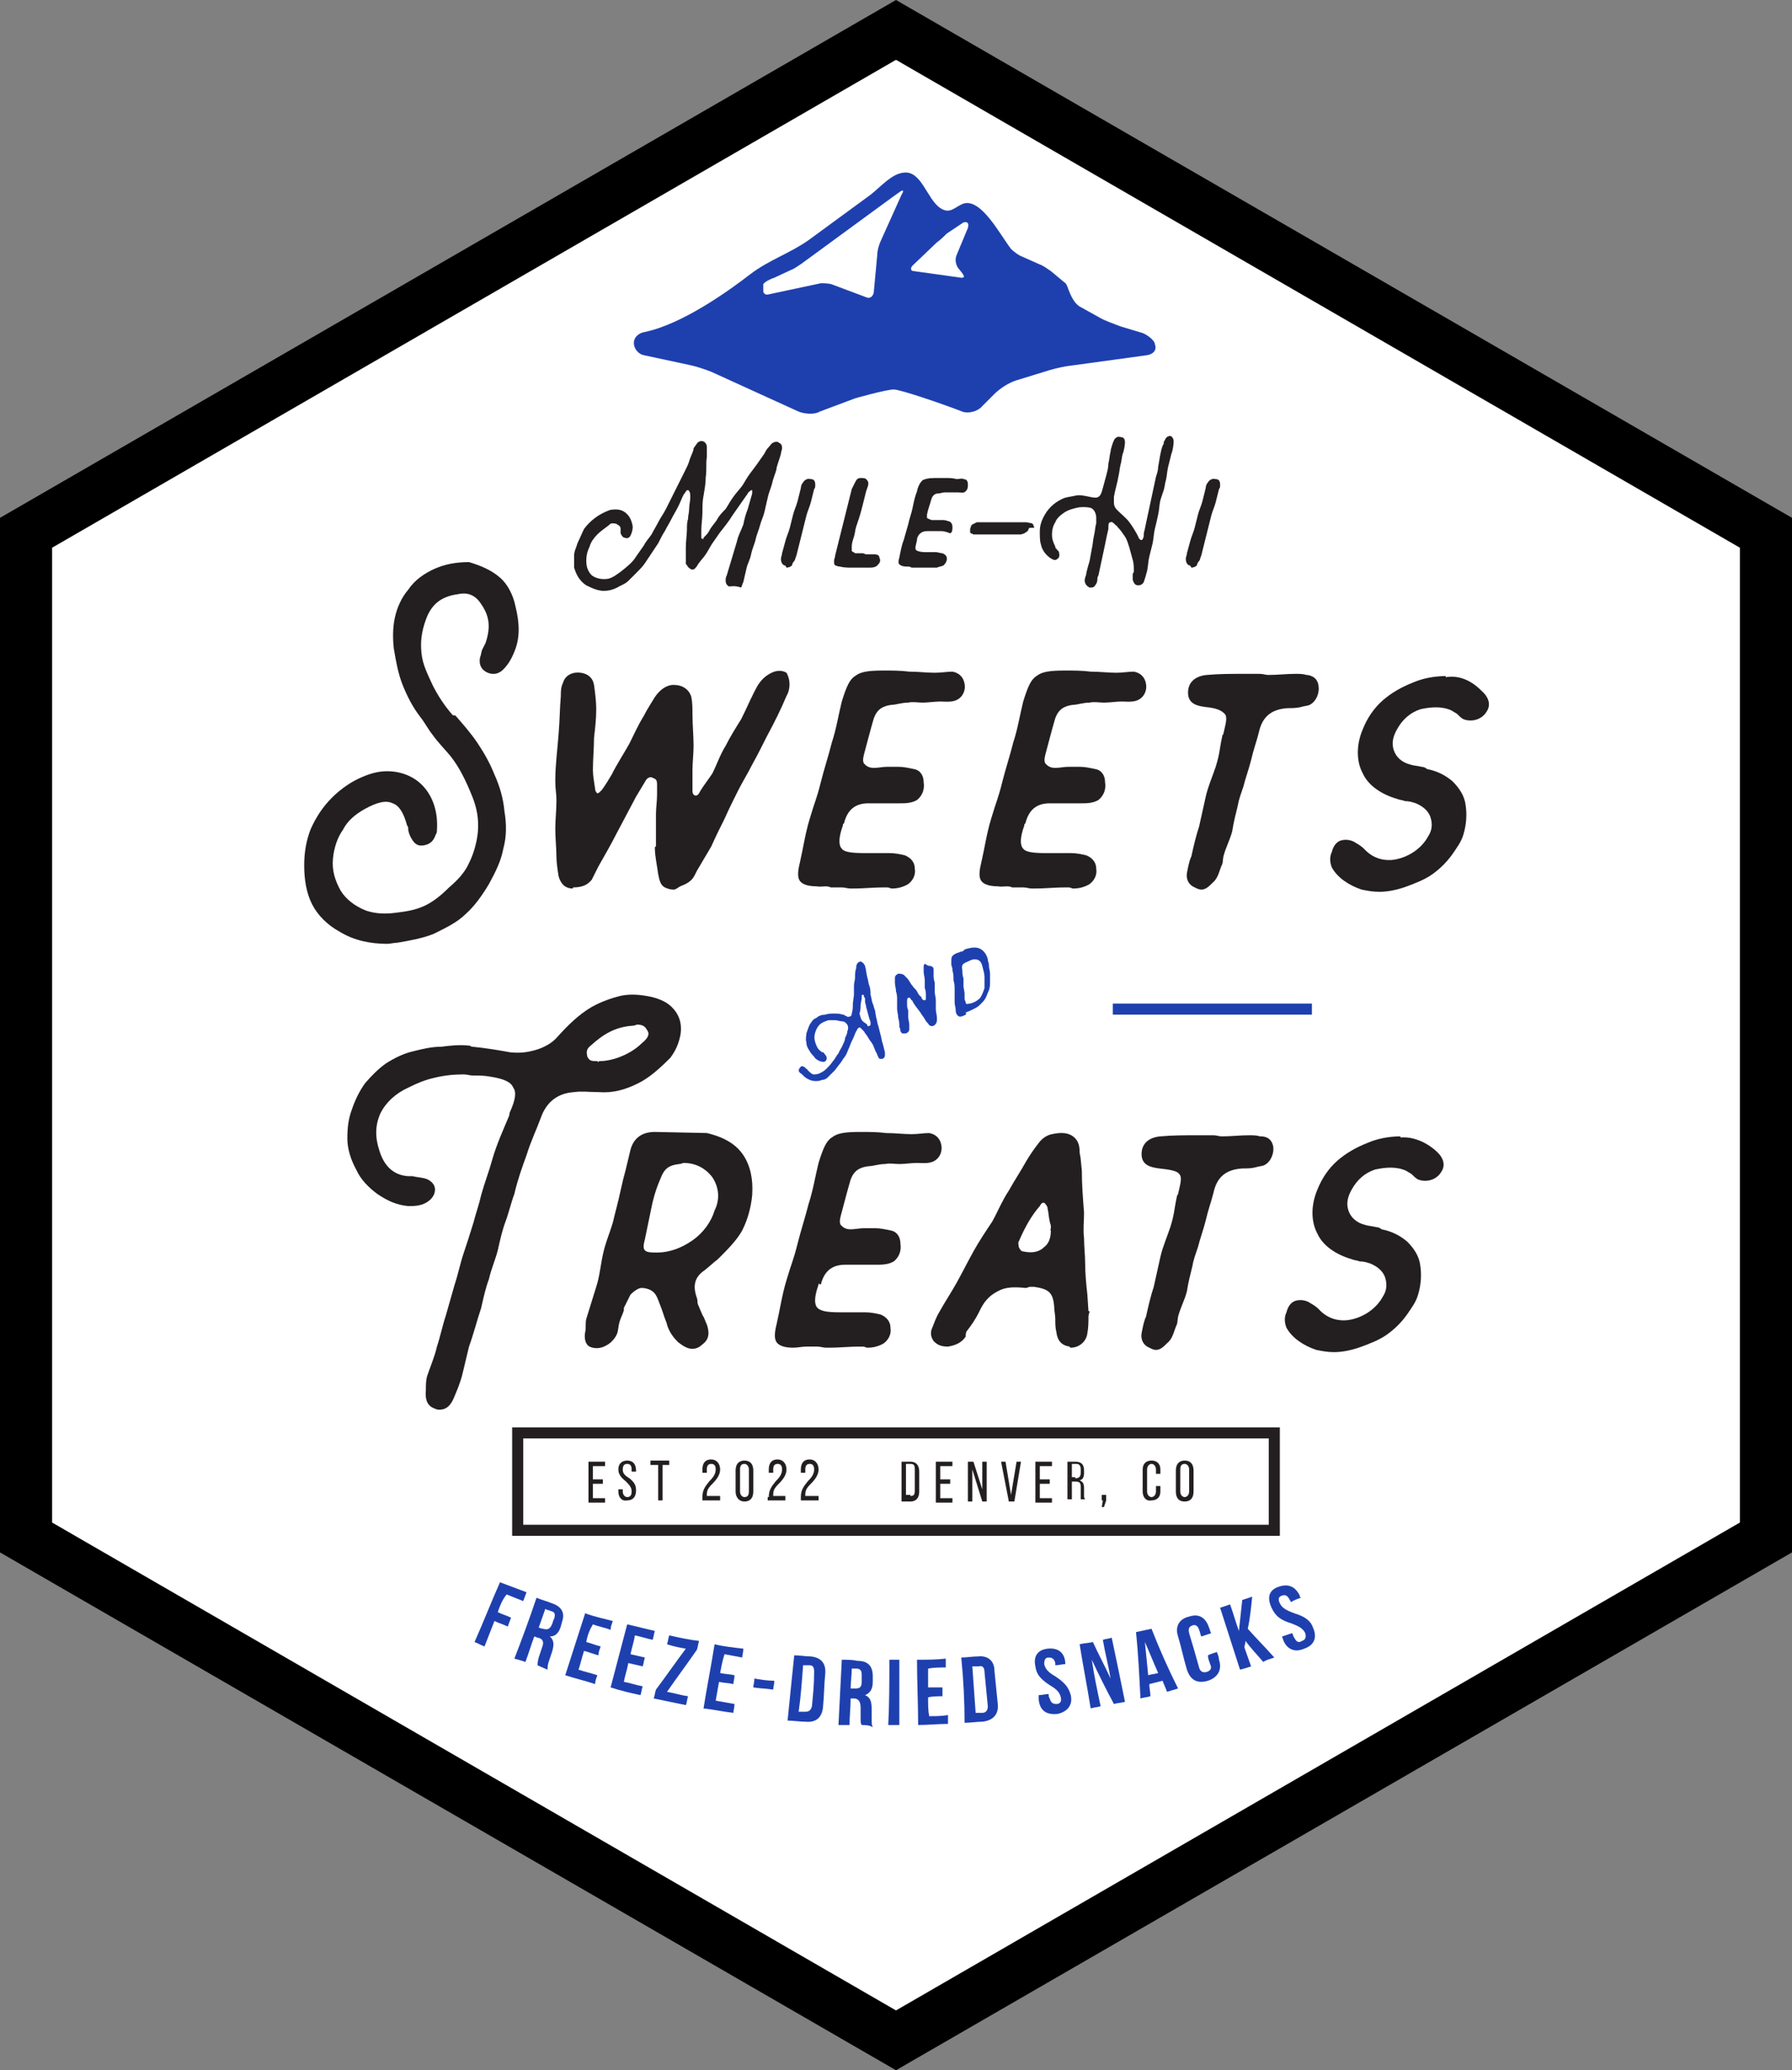 <?xml version="1.0" encoding="utf-8"?>
<!-- Generator: Adobe Illustrator 26.3.1, SVG Export Plug-In . SVG Version: 6.00 Build 0)  -->
<svg version="1.1" id="Layer_1" xmlns="http://www.w3.org/2000/svg" xmlns:xlink="http://www.w3.org/1999/xlink" x="0px" y="0px"
	 width="162px" height="187.1px" viewBox="0 0 162 187.1" style="enable-background:new 0 0 162 187.1;" xml:space="preserve">
<rect x="0" y="0" width="162" height="187.1" fill="#808080" stroke="none"/>
<style type="text/css">
	.st0{fill:#FFFFFF;}
	.st1{fill:#231F20;}
	.st2{fill:#1E40AF;}
	.st3{fill:none;stroke:#1E40AF;stroke-miterlimit:10;}
	.st4{fill:none;stroke:#231F20;stroke-miterlimit:10;}
</style>
<g>
	<polygon class="st0" points="81,5.4 4.7,49.5 4.7,137.6 81,181.7 157.3,137.6 157.3,49.5 	"/>
	<g>
		<path class="st1" d="M45.2,52.2c0.7,0.6,1.2,1.6,1.4,2.6c0.4,1.6,0.4,2.9-0.1,4.1c-0.2,0.5-0.5,1.1-1,1.6
			c-0.5,0.5-1.1,0.5-1.6,0.2c-0.5-0.3-0.6-0.8-0.5-1.3c0.1-0.2,0.1-0.5,0.2-0.7c0.1-0.2,0.2-0.4,0.3-0.6c0.5-1.5,0.3-2.5-0.4-3.5
			c-0.5-0.8-1.2-1.1-2.1-0.9c-1.5,0.2-2.4,0.9-2.9,2.3c-0.4,1.1-0.5,2-0.4,3c0.1,1.1,0.6,2,1,2.9c0.5,1,1.1,1.9,1.8,2.7
			c0.1,0.1,0.2,0,0.3,0.1c0.7,0.8,1.4,1.6,2,2.5c0.6,0.9,1.1,1.8,1.5,2.8c0.5,1.1,0.8,2.2,0.9,3.3c0.2,1.2,0.2,2.3-0.1,3.4
			c-0.2,1.1-0.7,2.1-1.3,3.2c-0.6,1-1.3,2-2.1,2.7c-0.8,0.8-1.9,1.3-2.9,1.8c-1,0.4-2.1,0.6-3.3,0.8c-0.3,0-0.6,0.1-0.9,0.1
			c-1.5,0-3-0.3-4.3-1.1c-1.1-0.6-2-1.5-2.5-2.5c-0.5-1-0.7-2.2-0.7-3.5c0-1.2,0.2-2.3,0.6-3.3c0.5-1.1,1.1-2,1.9-2.8
			c0.8-0.8,1.8-1.5,2.8-1.9c0.7-0.3,1.4-0.5,2.2-0.5c1.3,0,2.5,0.5,3.3,1.4c0.9,1,1.3,2.4,1.2,3.9c0,0.1,0,0.3-0.1,0.4
			c-0.2,0.6-0.5,0.9-1.1,1s-0.9-0.2-1.2-0.8c-0.1-0.2-0.2-0.5-0.2-0.7c0-0.1,0-0.2-0.1-0.3c-0.3-1.1-0.7-1.8-1.3-2
			c-0.6-0.3-1.4-0.1-2.5,0.5c-0.9,0.5-1.6,1.1-2,1.9c-0.5,0.7-0.8,1.6-0.9,2.6c-0.1,1.1,0.2,2,0.7,2.9c0.5,0.8,1.3,1.4,2.3,1.8
			c0.9,0.3,1.8,0.3,2.6,0.2c0.8-0.1,1.7-0.2,2.6-0.6c0.9-0.4,1.7-1.1,2.3-1.7c0.7-0.6,1.4-1.3,1.8-2.2c0.4-0.8,0.7-1.8,0.8-2.8
			c0.1-1.2-0.1-2.2-0.5-3.2c-0.6-1.5-1.2-2.7-2-3.7c-0.5-0.6-1.1-1.2-1.6-1.9c-0.4-0.5-0.7-1.1-1.1-1.6c-0.7-0.9-1.2-1.9-1.6-2.9
			c-0.4-1-0.6-2.1-0.8-3.3c-0.1-0.9-0.1-1.9,0.1-2.8c0.2-0.9,0.6-1.8,1.2-2.5c0.6-0.9,1.5-1.5,2.4-1.9c0.9-0.4,1.9-0.6,3.1-0.6
			C43.4,51.1,44.4,51.5,45.2,52.2z"/>
		<path class="st1" d="M71.1,62.9c-0.5,1.2-1.1,2.4-1.8,3.7c-0.4,0.8-0.8,1.6-1.3,2.5c-0.4,0.8-0.9,1.6-1.3,2.4
			c-0.4,0.8-0.8,1.6-1.2,2.5c-0.4,0.8-0.8,1.6-1.2,2.5L63,78.7c-0.1,0.2-0.1,0.2-0.2,0.4c-0.3,0.6-0.8,0.8-1.3,1
			c-0.2,0.1-0.4,0.3-0.6,0.3c-0.3,0-0.6-0.1-0.8-0.2c-0.4-0.2-0.5-0.7-0.6-1.2c-0.1-0.8-0.3-1.6-0.3-2.4c0-0.1,0.1-0.1,0.1-0.1
			c0-0.9,0-1.9,0-2.9c0-0.6,0.1-1.2,0.1-1.8c0-0.3,0-0.6,0-0.9c0-0.4-0.1-0.5-0.4-0.6c-0.1-0.1-0.4-0.1-0.6,0.2
			c-0.3,0.5-0.6,1-0.9,1.5l-1.8,3.4c-0.5,1-1.1,2-1.6,2.9c-0.2,0.4-0.4,0.8-0.6,1.2c-0.4,0.5-0.9,0.7-1.7,0.7v0.1
			c-0.7,0-1.1-0.4-1.3-1.1c-0.1-0.6-0.2-1.3-0.2-1.8c0-0.8-0.1-1.6-0.1-2.5c0-0.8,0.1-1.6,0.1-2.5c0-0.9-0.1-0.9-0.1-1.9
			c0-1.4,0.2-2.8,0.3-4.2c0.1-1.1,0.1-2.3,0.2-3.4c0-0.4,0-0.8,0.2-1.2c0.2-0.7,0.9-1,1.6-0.9c0.7,0.1,1.1,0.5,1.2,1.1
			c0.1,0.7,0.2,1.5,0.2,2.2c0,0.9-0.1,1.7-0.2,2.6c0,0.9-0.1,1.9-0.1,2.9c0,0.5,0.1,1,0.2,1.7c0,0.2,0.1,0.3,0.2,0.4
			c0.1,0,0.2-0.1,0.4-0.3c0.3-0.4,0.6-0.9,0.9-1.4c0.5-1,1.1-1.9,1.6-2.8c0.4-0.8,0.8-1.7,1.3-2.5c0.3-0.6,0.7-1.2,1-1.7
			c0.4-0.6,1-1.1,1.7-1.1c0.8,0,1.4,0.4,1.6,1.1c0.1,0.5,0.1,1.1,0.1,1.6c0,0.9,0.1,1.9,0.1,2.8c0,0.7-0.1,1.5-0.1,2.2
			c0,0.7,0,1.3,0,1.9c0,0.2,0.1,0.4,0.3,0.4c0.2,0,0.3-0.2,0.4-0.4c0.3-0.5,0.7-1,1.1-1.6c0.4-0.8,0.7-1.7,1.2-2.5
			c0.4-0.8,0.9-1.6,1.4-2.4c0.6-1.2,0.6-1.3,1.2-2.5c0.3-0.6,0.6-1.1,1.2-1.5c0.6-0.4,1.2-0.5,1.7-0.2
			C71.6,61.7,71.3,62.6,71.1,62.9z"/>
		<path class="st1" d="M73.8,80.1c-0.8,0-1.3-0.2-1.5-0.5c-0.2-0.3-0.2-0.8,0-1.6c0.3-1.3,0.5-2.7,0.9-4c0.5-1.7,0.6-1.7,1-3.3
			c0.3-1.2,0.7-2.4,1-3.6c0.4-1.2,0.6-2.5,0.9-3.7c0.4-1.3,0.7-2,1.2-2.3c0.5-0.4,1.2-0.5,2.6-0.5c0.8,0,1.5,0,2.3,0.1
			c0.8,0,1.6,0.1,2.3,0.1c0.6,0,1.1-0.1,1.6-0.1c0.6,0.1,1,0.5,1.1,1.1c0.1,0.5-0.1,1.1-0.6,1.4s-1.1,0.2-1.6,0.2
			c-0.5,0-1.1,0.1-1.6,0.1c-0.4,0-0.9-0.1-1.3,0c-0.6,0-1.1,0.2-1.5,0.2c-0.8,0.1-1.3,0.4-1.6,1.2c-0.3,1-0.6,2.2-0.9,3.3
			c-0.1,0.4-0.1,0.6,0,0.8c0.2,0.2,0.4,0.4,0.9,0.4c0.4,0,0.8-0.1,1.2-0.1c0.2,0,0.5,0,0.8,0h0.2c0.5,0,0.9,0.1,1.4,0.2
			c0.6,0.1,0.9,0.6,0.9,1.2c0.1,0.6-0.1,1.2-0.6,1.6c-0.5,0.3-1.1,0.3-1.6,0.3c-0.9,0-1.7,0-2.6,0c-0.1,0-0.1,0-0.2,0
			c-1.2,0-1.9,0.6-2.2,1.8l-0.1,0.1c0,0,0,0,0,0.1c-0.4,1.1-0.4,1.8-0.1,2.1c0.2,0.3,0.9,0.4,2,0.4c0.4,0,0.7,0,1,0
			c0.4,0,0.9,0,1.3,0c0.5,0,1,0.1,1.4,0.2c0.5,0.2,0.9,0.6,0.9,1.2c0.1,0.6-0.2,1.1-0.6,1.4c-0.5,0.3-1,0.4-1.5,0.4
			c-0.1,0-0.2-0.1-0.4-0.1c-1.7,0-1.7,0.1-3.3,0.1c-0.3,0-0.5-0.1-0.8-0.1c-0.3,0-0.7,0-1,0C74.7,80,74.3,80.2,73.8,80.1z"/>
		<path class="st1" d="M90.2,80.1c-0.8,0-1.3-0.2-1.5-0.5c-0.2-0.3-0.2-0.8,0-1.6c0.3-1.3,0.5-2.7,0.9-4c0.5-1.7,0.6-1.7,1-3.3
			c0.3-1.2,0.7-2.4,1-3.6c0.4-1.2,0.6-2.5,0.9-3.7c0.4-1.3,0.7-2,1.2-2.3c0.5-0.4,1.2-0.5,2.6-0.5c0.8,0,1.5,0,2.3,0.1
			c0.8,0,1.6,0.1,2.3,0.1c0.6,0,1.1-0.1,1.6-0.1c0.6,0.1,1,0.5,1.1,1.1c0.1,0.5-0.1,1.1-0.6,1.4s-1.1,0.2-1.6,0.2
			c-0.5,0-1.1,0.1-1.6,0.1c-0.4,0-0.9-0.1-1.3,0c-0.6,0-1.1,0.2-1.5,0.2c-0.8,0.1-1.3,0.4-1.6,1.2c-0.3,1-0.6,2.2-0.9,3.3
			c-0.1,0.4-0.1,0.6,0,0.8c0.2,0.2,0.4,0.4,0.9,0.4c0.4,0,0.8-0.1,1.2-0.1c0.2,0,0.5,0,0.8,0h0.2c0.5,0,0.9,0.1,1.4,0.2
			c0.6,0.1,0.9,0.6,0.9,1.2c0.1,0.6-0.1,1.2-0.6,1.6c-0.5,0.3-1.1,0.3-1.6,0.3c-0.9,0-1.7,0-2.6,0c-0.1,0-0.1,0-0.2,0
			c-1.2,0-1.9,0.6-2.2,1.8l-0.1,0.1c0,0,0,0,0,0.1c-0.4,1.1-0.4,1.8-0.1,2.1c0.2,0.3,0.9,0.4,2,0.4c0.4,0,0.7,0,1,0
			c0.4,0,0.9,0,1.3,0c0.5,0,1,0.1,1.4,0.2c0.5,0.2,0.9,0.6,0.9,1.2c0.1,0.6-0.2,1.1-0.6,1.4c-0.5,0.3-1,0.4-1.5,0.4
			c-0.1,0-0.2-0.1-0.4-0.1c-1.7,0-1.7,0.1-3.3,0.1c-0.3,0-0.5-0.1-0.8-0.1c-0.3,0-0.7,0-1,0C91.1,80,90.7,80.2,90.2,80.1z"/>
		<path class="st1" d="M119.2,62c0.1,0.6-0.2,1.4-0.8,1.7c-0.2,0.1-0.5,0.1-0.8,0.2c-0.4,0.1-0.8,0.1-1.2,0.1
			c-1.5,0.1-2.3,0.8-2.6,2.2c-0.2,0.8-0.5,1.6-0.7,2.5c-0.2,0.8-0.5,1.6-0.7,2.4c-0.2,0.6-0.4,1.1-0.5,1.7c-0.2,0.8-0.4,1.6-0.5,2.3
			c-0.2,0.8-0.6,1.5-0.8,2.3c-0.1,0.5,0,0.5-0.2,0.9c-0.2,0.5-0.3,1.1-0.8,1.5c-0.3,0.3-0.6,0.6-1,0.6c-0.2,0-0.4-0.1-0.6-0.2
			c-0.5-0.2-0.8-0.7-0.7-1.3c0.1-0.5,0.2-1.1,0.4-1.5c0.2-0.9,0.4-1.8,0.7-2.7c0.2-0.9,0.4-1.8,0.6-2.7c0.2-0.9,0.6-1.8,0.9-2.7
			c0.4-1.3,0.3-1.4,0.6-2.8c0-0.1,0.1-0.1,0.1-0.2c0.2-0.9,0.4-1.5,0.1-1.8S110,64,109,63.9c-0.8-0.1-1.6-0.3-1.6-1.3
			c0-0.9,0.6-1.5,1.7-1.6c1.1-0.1,2.2-0.1,3.3-0.1c0.4,0,0.8,0,1.2,0c0.1,0,0.1,0,0.2,0c0.5,0,0.5,0.1,0.9,0.1
			c0.8,0,1.6-0.1,2.4-0.1c0.4,0,0.7,0,1,0.1C118.3,61,119.1,61.1,119.2,62z"/>
		<path class="st1" d="M133.9,62.4c0.7,0.6,0.9,1.3,0.5,1.9c-0.4,0.7-1.3,1-2.1,0.7c-0.2-0.1-0.4-0.3-0.6-0.5l-0.5-0.3
			c-0.9-0.4-1.9-0.3-2.8-0.1c-0.9,0.3-1.6,0.9-2.1,1.8c-0.4,0.7-0.5,1.3-0.3,1.9c0.2,0.6,0.7,1.1,1.5,1.3c0.3,0.1,0.6,0.1,1,0.2
			c0.2,0,0.4,0.1,0.5,0.2c1,0.2,1.7,0.6,2.3,1.1c0.6,0.6,1.1,1.3,1.2,2.2c0.1,0.7,0.1,1.6-0.2,2.6c-0.2,0.7-0.6,1.2-1,1.8
			c-0.5,0.7-1.1,1.3-1.8,1.8c-0.7,0.5-1.5,0.8-2.3,1.1c-0.8,0.3-1.7,0.5-2.5,0.5c-0.6,0-1.1-0.1-1.6-0.2c-1.2-0.4-2.2-1.1-2.7-2
			c-0.2-0.5-0.2-1,0-1.4c0.1-0.4,0.3-0.8,0.7-1c0.5-0.2,1.1-0.1,1.5,0.2c0.2,0.1,0.5,0.3,0.7,0.5c0.9,1,2,1.1,2.7,1
			c1.3-0.2,2.5-1,3.1-2.1c0.4-0.6,0.4-1.2,0.2-1.8c-0.2-0.5-0.6-0.9-1.3-1.2c-0.3-0.1-0.6-0.2-1-0.2c-0.2-0.1-0.5-0.1-0.7-0.2
			c-1.4-0.4-2.6-1.2-3.1-2.3c-0.6-1.1-0.6-2.6,0-4c0.4-1,1-1.9,1.8-2.6c0.8-0.7,1.7-1.2,2.7-1.6c0.9-0.4,2-0.6,3-0.6l0,0.1
			C131.9,61,133,61.5,133.9,62.4z"/>
	</g>
	<g>
		<path class="st2" d="M72.2,96.8c0-0.2,0.1-0.3,0.2-0.4c0.1-0.1,0.3,0,0.4,0.1c0,0,0.1,0.1,0.1,0.1c0,0,0.1,0,0.1,0.1
			c0.2,0.2,0.3,0.3,0.5,0.4c0.2,0,0.4,0,0.6-0.1c0.2-0.1,0.4-0.2,0.6-0.4c0.2-0.2,0.4-0.4,0.6-0.7c0.2-0.2,0.3-0.5,0.5-0.7
			c0.1-0.3,0.3-0.5,0.4-0.8c0.1-0.2,0.2-0.4,0.2-0.6c0.1-0.2,0.2-0.4,0.2-0.6c0.1-0.2,0.1-0.4,0-0.6c-0.1-0.1-0.2-0.3-0.5-0.3
			c-0.2,0-0.4-0.1-0.6-0.1c-0.2,0-0.4,0-0.6,0c-0.3,0.1-0.6,0.2-0.8,0.4c-0.2,0.2-0.3,0.4-0.4,0.7c-0.1,0.3-0.1,0.6,0,0.9
			c0.1,0.3,0.2,0.6,0.5,0.8c0.1,0.1,0.1,0.1,0.2,0.1c0.1,0,0.1,0.1,0.1,0.1c0.2,0.2,0.3,0.4,0.2,0.6c-0.1,0.2-0.3,0.2-0.6,0.1
			c-0.2-0.1-0.4-0.2-0.5-0.4c-0.1-0.1-0.3-0.3-0.4-0.5c-0.2-0.3-0.3-0.5-0.3-0.8c-0.1-0.3,0-0.6,0-0.8c0.1-0.3,0.2-0.6,0.3-0.8
			c0.2-0.3,0.3-0.5,0.6-0.6c0.2-0.2,0.5-0.3,0.8-0.3c0.3-0.1,0.5-0.1,0.8-0.1c0.3,0,0.5,0,0.8,0.1c0.1,0,0.1,0,0.2,0.1
			c0.1,0,0.1,0,0.2,0.1c0.3,0,0.4-0.1,0.4-0.3c0.1-0.3,0.1-0.6,0.1-0.9l0.1-0.8c0-0.3,0-0.5,0-0.8c0-0.3,0.1-0.5,0.1-0.8
			c0-0.3,0-0.5,0.1-0.8c0-0.1,0-0.3,0.1-0.4c0-0.1,0.2-0.2,0.3-0.2s0.2,0.1,0.3,0.2c0,0.1,0.1,0.1,0.1,0.2l0,0c0,0,0,0,0,0
			c0.1,0.3,0.1,0.6,0.2,1c0.1,0.3,0.1,0.6,0.2,0.8c0.1,0.3,0.1,0.6,0.1,0.8c0.1,0.3,0.1,0.6,0.2,0.8c0.1,0.2,0.1,0.4,0.2,0.6
			l0.1,0.6c0.1,0.3,0.1,0.6,0.2,0.8l0.2,0.8c0.1,0.3,0.1,0.6,0.2,0.8l0.2,0.8c0,0.1,0,0.2,0,0.3c0,0.1-0.1,0.3-0.3,0.3
			c-0.1,0-0.3,0-0.3-0.2c-0.1-0.1-0.1-0.3-0.2-0.4c0,0,0,0,0,0c-0.1-0.2-0.2-0.5-0.3-0.7c-0.1-0.2-0.3-0.4-0.4-0.6
			c-0.1-0.2-0.3-0.4-0.4-0.6c-0.1-0.1-0.2-0.2-0.3-0.3c-0.1-0.1-0.2,0-0.3,0.1c0,0.1-0.1,0.2-0.1,0.2c-0.1,0.2-0.2,0.5-0.3,0.7
			c-0.1,0.2-0.2,0.4-0.3,0.7c-0.1,0.2-0.2,0.5-0.3,0.7c-0.1,0.2-0.3,0.4-0.4,0.6c-0.2,0.3-0.4,0.5-0.6,0.8c-0.2,0.2-0.5,0.5-0.7,0.7
			c-0.1,0.1-0.3,0.2-0.5,0.2c-0.2,0.1-0.4,0.1-0.6,0.1c-0.3,0-0.5-0.1-0.7-0.2c-0.2-0.1-0.4-0.3-0.6-0.5
			C72.3,97,72.3,96.9,72.2,96.8z M78,92.3c0.1,0.1,0.3,0.2,0.4,0.3c0,0,0,0,0,0.1c0.1,0.1,0.2,0,0.2,0c0.1,0,0.1-0.1,0.1-0.2
			c0-0.1,0-0.2-0.1-0.4c-0.1-0.4-0.2-0.7-0.3-1.1c0-0.2-0.1-0.3-0.1-0.5c0-0.1,0-0.1,0-0.2c0,0,0-0.1,0-0.1c0,0-0.1-0.1-0.1-0.1
			c0,0,0,0,0-0.1c0-0.1-0.1-0.1-0.1-0.1l0,0c0,0-0.1,0-0.1,0.1c0,0.1,0,0.1,0,0.2c0,0.2-0.1,0.4-0.1,0.7c0,0.2,0,0.4-0.1,0.7
			C77.8,91.9,77.8,92.1,78,92.3z"/>
		<path class="st2" d="M84.1,87.3c0.1,0,0.3,0.1,0.3,0.3c0,0,0,0,0,0c0,0,0,0,0,0.1c0,0.1,0,0.2,0,0.3c0,0.3,0,0.5,0.1,0.8
			c0,0.3,0,0.5,0,0.8c0,0.3,0.1,0.5,0.1,0.8c0,0.3,0,0.5,0,0.8c0,0.3,0.1,0.5,0.1,0.8c0,0,0,0,0,0c0,0.1,0,0.2,0,0.2
			c0,0.2-0.1,0.4-0.3,0.5c0,0,0,0,0,0c-0.2,0.1-0.4,0-0.5-0.2c-0.1-0.1-0.2-0.2-0.3-0.4c-0.1-0.2-0.3-0.4-0.4-0.6
			c-0.2-0.3-0.5-0.6-0.7-1c0,0,0-0.1-0.1-0.1c-0.1-0.2-0.2-0.3-0.3-0.2l0,0c-0.1,0-0.1,0.2-0.1,0.4c0,0.1,0,0.1,0,0.1
			c0,0.2,0,0.4,0.1,0.6l0,0.6c0,0.2,0.1,0.5,0.1,0.7c0,0.1,0,0.3,0,0.4c0,0.2-0.1,0.3-0.3,0.4c-0.1,0-0.2,0-0.3,0
			c-0.1,0-0.1-0.1-0.2-0.2c0-0.1,0-0.2-0.1-0.4c0-0.3,0-0.5-0.1-0.8c0-0.3-0.1-0.6-0.1-0.8c0-0.3,0-0.6,0-0.8c0-0.3,0-0.5-0.1-0.8
			c0-0.3-0.1-0.5-0.1-0.8c0-0.2,0-0.3,0-0.4c0-0.2,0.1-0.3,0.3-0.4c0.2,0,0.3,0,0.5,0.1c0.1,0.1,0.2,0.2,0.3,0.3c0,0,0,0,0,0
			c0.2,0.2,0.3,0.5,0.5,0.7c0.1,0.2,0.3,0.3,0.4,0.5c0.1,0.2,0.2,0.4,0.4,0.5l0,0.1c0.1,0.1,0.1,0.2,0.3,0.2c0.1,0,0.1-0.1,0.1-0.3
			c0,0,0,0,0-0.1c0-0.2,0-0.5-0.1-0.7l0-0.7c0-0.3-0.1-0.5-0.1-0.8c0-0.1,0-0.2,0-0.4c0-0.1,0-0.2,0.1-0.3
			C83.9,87.3,84,87.3,84.1,87.3z"/>
		<path class="st2" d="M87.1,91.8c-0.2,0.1-0.4,0.1-0.5,0c-0.1-0.1-0.2-0.2-0.2-0.5c0-0.2-0.1-0.5-0.1-0.7c0-0.2,0-0.5,0-0.7
			c0-0.2,0-0.2,0-0.4c0-0.3,0-0.6-0.1-0.9c0-0.3,0-0.6-0.1-0.9c0-0.2,0-0.2-0.1-0.5c0-0.1,0-0.1,0-0.2c0-0.3,0-0.5,0.1-0.6
			c0.1-0.1,0.2-0.2,0.5-0.3c0.1,0,0.2-0.1,0.3-0.1c0.1,0,0.1,0,0.2-0.1c0,0,0,0,0,0c0,0,0.1,0,0.1-0.1c0.1,0,0.3-0.1,0.4-0.1
			c0.4-0.1,0.8-0.1,1.1,0.1s0.5,0.5,0.6,0.9c0,0.2,0.1,0.3,0.1,0.5c0,0.1,0,0.1,0,0.1c0,0.2,0.1,0.4,0.1,0.7c0,0.2,0,0.5,0,0.7
			c0,0.3,0,0.5-0.1,0.8c-0.1,0.2-0.2,0.5-0.3,0.7c-0.1,0.2-0.3,0.4-0.5,0.6c-0.2,0.2-0.4,0.3-0.6,0.4c-0.2,0.1-0.4,0.2-0.7,0.3
			C87.4,91.7,87.3,91.7,87.1,91.8z M87.6,90.7c0.1,0,0.1,0,0.1,0c0,0,0,0,0,0l0,0c0.4-0.1,0.7-0.3,0.9-0.5c0.2-0.3,0.3-0.6,0.4-0.9
			c0-0.3,0-0.7,0-1c0-0.3-0.1-0.6-0.2-1c-0.1-0.4-0.3-0.6-0.7-0.6c-0.2,0-0.4,0.1-0.6,0.2c-0.5,0.2-0.6,0.3-0.5,0.8
			c0,0.2,0,0.5,0.1,0.7c0,0.2,0,0.5,0,0.7c0,0.2,0.1,0.5,0.1,0.7c0,0.2,0,0.2,0,0.5c0,0.1,0.1,0.2,0.1,0.3
			C87.3,90.7,87.4,90.8,87.6,90.7z"/>
	</g>
	<g>
		<g>
			<path class="st2" d="M45,145.7c0.4,0.2,0.8,0.3,1.2,0.5c-0.1,0.3-0.2,0.5-0.3,0.8c-0.4-0.2-0.8-0.3-1.2-0.5
				c-0.3,0.8-0.6,1.5-0.9,2.3c-0.3-0.1-0.6-0.3-0.9-0.4c0.8-1.8,1.5-3.6,2.3-5.4c0.8,0.3,1.6,0.6,2.4,0.9c-0.1,0.3-0.2,0.5-0.3,0.8
				c-0.5-0.2-1-0.4-1.5-0.6C45.4,144.6,45.2,145.1,45,145.7z"/>
			<path class="st2" d="M48.6,150.5c0-0.2,0-0.3,0.1-0.7c0.1-0.3,0.2-0.6,0.3-0.9c0.2-0.5,0.1-0.8-0.4-0.9c-0.1,0-0.2-0.1-0.3-0.1
				c-0.3,0.8-0.5,1.5-0.8,2.3c-0.3-0.1-0.6-0.2-1-0.3c0.7-1.8,1.4-3.7,2-5.5c0.5,0.2,0.9,0.3,1.4,0.5c0.9,0.3,1.2,0.9,0.9,1.7
				c0,0.1-0.1,0.3-0.1,0.4c-0.2,0.6-0.5,0.9-1,0.9c0,0,0,0,0,0c0.4,0.3,0.4,0.8,0.2,1.4c-0.1,0.3-0.2,0.6-0.3,0.9
				c-0.1,0.3-0.1,0.5-0.1,0.7C49.3,150.8,49,150.7,48.6,150.5z M49.3,145.4c-0.2,0.6-0.4,1.1-0.6,1.7c0.1,0,0.2,0.1,0.4,0.1
				c0.3,0.1,0.6,0.1,0.8-0.4c0.1-0.2,0.1-0.4,0.2-0.5c0.1-0.4,0.1-0.6-0.3-0.7C49.6,145.5,49.4,145.5,49.3,145.4z"/>
			<path class="st2" d="M53,148.4c0.4,0.1,0.9,0.3,1.3,0.4c-0.1,0.3-0.2,0.5-0.2,0.8c-0.4-0.1-0.9-0.3-1.3-0.4
				c-0.2,0.6-0.3,1.1-0.5,1.7c0.6,0.2,1.1,0.3,1.7,0.5c-0.1,0.3-0.2,0.5-0.2,0.8c-0.9-0.3-1.8-0.5-2.7-0.8c0.6-1.9,1.2-3.7,1.8-5.6
				c0.8,0.3,1.7,0.5,2.5,0.7c-0.1,0.3-0.2,0.5-0.2,0.8c-0.5-0.2-1.1-0.3-1.6-0.5C53.3,147.3,53.1,147.8,53,148.4z"/>
			<path class="st2" d="M57,149.5c0.4,0.1,0.9,0.2,1.3,0.3c-0.1,0.3-0.1,0.5-0.2,0.8c-0.4-0.1-0.9-0.2-1.3-0.3
				c-0.1,0.6-0.3,1.1-0.4,1.7c0.6,0.1,1.1,0.3,1.7,0.4c-0.1,0.3-0.1,0.5-0.2,0.8c-0.9-0.2-1.8-0.4-2.7-0.7c0.5-1.9,1-3.8,1.5-5.7
				c0.8,0.2,1.7,0.4,2.5,0.6c-0.1,0.3-0.1,0.5-0.2,0.8c-0.5-0.1-1.1-0.3-1.6-0.4C57.3,148.4,57.1,149,57,149.5z"/>
			<path class="st2" d="M63.2,148.3c-0.1,0.3-0.1,0.5-0.2,0.8c-0.9,1.3-1.8,2.5-2.7,3.8c0.6,0.1,1.2,0.3,1.9,0.4
				c-0.1,0.3-0.1,0.6-0.2,0.8c-1-0.2-1.9-0.4-2.9-0.6c0.1-0.3,0.1-0.5,0.2-0.8c0.9-1.2,1.8-2.5,2.7-3.7c-0.6-0.1-1.1-0.2-1.7-0.4
				c0.1-0.3,0.1-0.5,0.2-0.8C61.4,148,62.3,148.2,63.2,148.3z"/>
			<path class="st2" d="M65.1,151.2c0.4,0.1,0.9,0.1,1.3,0.2c0,0.3-0.1,0.6-0.1,0.8c-0.4-0.1-0.9-0.1-1.3-0.2
				c-0.1,0.6-0.2,1.1-0.3,1.7c0.6,0.1,1.1,0.2,1.7,0.3c0,0.3-0.1,0.6-0.1,0.8c-0.9-0.1-1.8-0.3-2.7-0.4c0.3-1.9,0.7-3.9,1-5.8
				c0.8,0.2,1.7,0.3,2.6,0.4c0,0.3-0.1,0.6-0.1,0.8c-0.5-0.1-1.1-0.2-1.6-0.3C65.3,150.1,65.2,150.7,65.1,151.2z"/>
			<path class="st2" d="M68.2,151.7c0.6,0.1,1.2,0.2,1.8,0.2c0,0.3-0.1,0.6-0.1,0.8c-0.6-0.1-1.2-0.1-1.8-0.2
				C68.1,152.3,68.2,152,68.2,151.7z"/>
			<path class="st2" d="M71.8,149.6c0.5,0,1,0.1,1.5,0.1c0.9,0.1,1.4,0.6,1.3,1.6c-0.1,1-0.1,2-0.2,3c-0.1,0.9-0.6,1.4-1.6,1.3
				c-0.5,0-1.1-0.1-1.6-0.1C71.4,153.5,71.6,151.5,71.8,149.6z M72.6,150.5c-0.1,1.4-0.2,2.8-0.4,4.2c0.2,0,0.4,0,0.6,0
				c0.3,0,0.5-0.1,0.6-0.5c0.1-1,0.2-2,0.2-3.1c0-0.4-0.1-0.6-0.4-0.6C73,150.5,72.8,150.5,72.6,150.5z"/>
			<path class="st2" d="M77.9,155.9c-0.1-0.2-0.1-0.2-0.1-0.7c0-0.3,0-0.6,0-0.9c0-0.5-0.2-0.8-0.6-0.8c-0.1,0-0.2,0-0.3,0
				c0,0.8-0.1,1.6-0.1,2.4c-0.3,0-0.7,0-1,0c0.1-2,0.2-3.9,0.3-5.9c0.5,0,1,0,1.4,0.1c1,0,1.4,0.5,1.4,1.4c0,0.2,0,0.3,0,0.5
				c0,0.6-0.2,1-0.7,1.2c0,0,0,0,0,0c0.5,0.2,0.6,0.6,0.6,1.3c0,0.3,0,0.6,0,0.9c0,0.3,0,0.5,0.1,0.7
				C78.6,155.9,78.2,155.9,77.9,155.9z M77,150.8c0,0.6-0.1,1.2-0.1,1.8c0.1,0,0.3,0,0.4,0c0.4,0,0.6-0.1,0.6-0.6c0-0.2,0-0.4,0-0.6
				c0-0.4-0.1-0.6-0.5-0.6C77.3,150.8,77.2,150.8,77,150.8z"/>
			<path class="st2" d="M80.4,150c0.3,0,0.6,0,0.9,0c0,2,0,3.9,0,5.9c-0.3,0-0.7,0-1,0C80.4,154,80.4,152,80.4,150z"/>
			<path class="st2" d="M83.9,152.5c0.4,0,0.9,0,1.3,0c0,0.3,0,0.6,0,0.8c-0.4,0-0.9,0-1.3,0.1c0,0.6,0,1.2,0.1,1.7
				c0.6,0,1.1,0,1.7-0.1c0,0.3,0,0.6,0,0.8c-0.9,0-1.8,0.1-2.7,0.1c0-2-0.1-3.9-0.1-5.9c0.9,0,1.7,0,2.6-0.1c0,0.3,0,0.6,0,0.8
				c-0.5,0-1.1,0-1.6,0.1C83.9,151.4,83.9,151.9,83.9,152.5z"/>
			<path class="st2" d="M86.9,149.8c0.5,0,1-0.1,1.5-0.1c0.9-0.1,1.5,0.4,1.5,1.3c0.1,1,0.2,2,0.3,3c0.1,0.9-0.4,1.5-1.4,1.6
				c-0.5,0-1.1,0.1-1.6,0.1C87.2,153.8,87.1,151.8,86.9,149.8z M87.9,150.6c0.1,1.4,0.2,2.8,0.3,4.2c0.2,0,0.4,0,0.6,0
				c0.3,0,0.5-0.2,0.5-0.6c-0.1-1-0.2-2-0.3-3.1c0-0.4-0.2-0.6-0.5-0.5C88.3,150.6,88.1,150.6,87.9,150.6z"/>
			<path class="st2" d="M94.7,149c0.9-0.1,1.5,0.3,1.6,1.2c0,0.1,0,0.1,0,0.2c-0.3,0-0.6,0.1-0.9,0.1c0-0.1,0-0.2,0-0.2
				c-0.1-0.4-0.3-0.5-0.6-0.5c-0.3,0-0.4,0.2-0.4,0.6c0.1,0.4,0.3,0.7,1,1.1c0.9,0.6,1.2,1,1.4,1.7c0.2,0.9-0.3,1.5-1.2,1.7
				c-1,0.1-1.6-0.3-1.7-1.3c0-0.1,0-0.2,0-0.4c0.3,0,0.6-0.1,0.9-0.1c0,0.1,0,0.3,0.1,0.4c0.1,0.4,0.3,0.5,0.6,0.5
				c0.3,0,0.5-0.2,0.4-0.6c-0.1-0.4-0.3-0.7-1-1.1c-0.9-0.6-1.2-1-1.3-1.7C93.4,149.7,93.8,149.1,94.7,149z"/>
			<path class="st2" d="M98.7,150C98.6,150,98.6,150,98.7,150c0.2,1.4,0.5,2.8,0.8,4.2c-0.3,0.1-0.6,0.1-0.9,0.2
				c-0.3-1.9-0.7-3.9-1-5.8c0.4-0.1,0.8-0.1,1.2-0.2c0.5,1.1,1.1,2.2,1.6,3.3c0,0,0,0,0,0c-0.2-1.2-0.5-2.3-0.7-3.5
				c0.3-0.1,0.6-0.1,0.8-0.2c0.4,1.9,0.8,3.8,1.2,5.8c-0.3,0.1-0.7,0.1-1,0.2C100,152.7,99.3,151.3,98.7,150z"/>
			<path class="st2" d="M106.5,152.6c-0.3,0.1-0.7,0.2-1,0.3c-0.1-0.3-0.3-0.7-0.4-1c-0.4,0.1-0.8,0.2-1.2,0.3
				c0,0.4,0.1,0.7,0.1,1.1c-0.3,0.1-0.6,0.1-0.9,0.2c-0.1-2-0.2-4-0.4-6c0.5-0.1,0.9-0.2,1.4-0.3C104.8,149,105.6,150.8,106.5,152.6
				z M103.8,151.4c0.3-0.1,0.6-0.1,0.9-0.2c-0.4-0.9-0.8-1.9-1.2-2.8c0,0,0,0,0,0C103.6,149.4,103.7,150.4,103.8,151.4z"/>
			<path class="st2" d="M110,149.3c0.1,0.2,0.2,0.5,0.2,0.7c0.3,0.9-0.1,1.6-1,1.9c-1,0.3-1.6-0.1-1.9-1c-0.3-1-0.5-2-0.8-3
				c-0.3-0.9,0.1-1.6,1-1.8c0.9-0.3,1.5,0.1,1.8,1c0.1,0.2,0.1,0.4,0.2,0.5c-0.3,0.1-0.6,0.2-0.9,0.3c-0.1-0.2-0.1-0.4-0.2-0.6
				c-0.1-0.4-0.4-0.5-0.6-0.4c-0.3,0.1-0.4,0.3-0.3,0.7c0.3,1,0.6,2,0.9,3.1c0.1,0.4,0.4,0.5,0.7,0.4c0.3-0.1,0.5-0.3,0.3-0.7
				c-0.1-0.3-0.2-0.5-0.2-0.8C109.4,149.5,109.7,149.4,110,149.3z"/>
			<path class="st2" d="M112.6,148.3c0,0.2-0.1,0.4-0.1,0.6c0.2,0.6,0.4,1.1,0.6,1.7c-0.3,0.1-0.6,0.2-1,0.3
				c-0.6-1.9-1.2-3.7-1.8-5.6c0.3-0.1,0.6-0.2,0.9-0.3c0.3,0.8,0.5,1.6,0.8,2.4c0,0,0,0,0,0c0.1-0.9,0.2-1.9,0.3-2.8
				c0.3-0.1,0.6-0.2,0.9-0.3c-0.1,1-0.2,2-0.4,2.9c0.8,0.9,1.6,1.7,2.4,2.6c-0.3,0.1-0.7,0.2-1,0.4
				C113.7,149.6,113.1,149,112.6,148.3z"/>
			<path class="st2" d="M115.6,143.4c0.9-0.3,1.5,0,1.9,0.8c0,0.1,0,0.1,0.1,0.2c-0.3,0.1-0.6,0.2-0.9,0.4c0-0.1-0.1-0.2-0.1-0.2
				c-0.2-0.4-0.4-0.5-0.7-0.4c-0.3,0.1-0.4,0.3-0.2,0.7c0.2,0.4,0.5,0.6,1.3,0.9c1,0.3,1.5,0.7,1.7,1.3c0.4,0.9,0.1,1.6-0.8,1.9
				c-0.9,0.4-1.6,0-1.9-0.8c0-0.1-0.1-0.2-0.1-0.3c0.3-0.1,0.6-0.2,0.9-0.3c0.1,0.1,0.1,0.3,0.2,0.4c0.2,0.4,0.4,0.5,0.7,0.3
				c0.3-0.1,0.4-0.3,0.3-0.7c-0.2-0.4-0.5-0.6-1.3-0.9c-1-0.3-1.4-0.7-1.7-1.3C114.5,144.4,114.7,143.7,115.6,143.4z"/>
		</g>
	</g>
	<line class="st3" x1="100.6" y1="91.2" x2="118.6" y2="91.2"/>
	<g>
		<path class="st1" d="M65.9,53c-0.2-0.1-0.3-0.3-0.3-0.5c0-0.2,0-0.3,0.1-0.5c0.1-0.3,0.2-0.7,0.3-1c0.1-0.3,0.2-0.7,0.3-1
			c0.1-0.3,0.2-0.7,0.3-1c0.2-0.8,0.3-0.8,0.6-1.6c0.1-0.5,0.2-0.9,0.4-1.4l0.4-1.4c0-0.1,0-0.2,0-0.2c0,0,0-0.1,0-0.1s-0.1,0-0.1,0
			c-0.1,0.1-0.3,0.2-0.3,0.3c-0.2,0.3-0.5,0.7-0.7,1c-0.2,0.3-0.5,0.7-0.7,1c-0.3,0.5-0.7,1-1.1,1.5c-0.2,0.3-0.5,0.7-0.7,1
			c-0.2,0.3-0.4,0.7-0.6,1c-0.2,0.3-0.5,0.6-0.7,0.9c-0.1,0.2-0.2,0.3-0.3,0.4c-0.1,0.1-0.3,0.1-0.4,0c-0.2-0.1-0.2-0.2-0.3-0.3
			c0-0.1-0.1-0.1-0.1-0.1v-0.5c0-0.1,0-0.1,0-0.1h0c0,0,0,0,0-0.1c0-0.4,0-0.4,0-0.8c0-0.6,0.1-1.2,0.1-1.7c0-0.3,0-0.6,0.1-0.9
			c0-0.3,0.1-0.6,0.1-0.9c0-0.4,0.1-0.7,0.1-1c0,0,0,0,0-0.1c0-0.2,0-0.4-0.1-0.5c0,0,0-0.1-0.1-0.1c0,0-0.1,0-0.1,0
			c-0.1,0.1-0.2,0.3-0.3,0.4c-0.2,0.4-0.3,0.7-0.5,1.1c-0.2,0.4-0.4,0.7-0.6,1.1c-0.2,0.4-0.4,0.7-0.6,1.1c-0.2,0.3-0.4,0.7-0.6,1.1
			c-0.2,0.3-0.4,0.6-0.6,0.9s-0.4,0.6-0.6,0.9c-0.2,0.3-0.5,0.6-0.7,0.8c-0.3,0.3-0.5,0.5-0.8,0.8c-0.3,0.3-0.7,0.4-1,0.6
			c-0.4,0.2-0.8,0.3-1.2,0.3c-0.5,0-1-0.2-1.6-0.5c-0.3-0.2-0.5-0.4-0.7-0.7c-0.2-0.3-0.3-0.6-0.4-0.9c0-0.4,0-0.8,0-1.1
			c0-0.4,0.2-0.7,0.3-1.1c0.2-0.4,0.4-0.9,0.6-1.3c0.3-0.4,0.6-0.7,1-1c0.4-0.3,0.8-0.5,1.3-0.7c0.5-0.1,1-0.1,1.4,0.2
			c0.4,0.3,0.6,0.7,0.7,1.3c0,0.3-0.1,0.6-0.2,0.8c-0.1,0.2-0.3,0.3-0.5,0.2c-0.2,0-0.3-0.2-0.4-0.4c0-0.1,0-0.2,0-0.2
			c0-0.1,0-0.2,0-0.2c0-0.2-0.1-0.3-0.3-0.4c-0.1-0.1-0.3-0.1-0.5-0.1c-0.1,0-0.2,0.1-0.3,0.2c-0.4,0.3-0.7,0.5-1,0.8
			c-0.3,0.3-0.6,0.7-0.7,1.1c-0.2,0.4-0.3,0.8-0.3,1.3c0,0.6,0.2,1,0.5,1.3c0.4,0.3,1,0.4,1.5,0.3c0.4-0.1,0.8-0.4,1.2-0.7
			c0.5-0.4,1-0.8,1.3-1.3c0.2-0.3,0.5-0.7,0.7-1c0.2-0.4,0.5-0.7,0.7-1c0.2-0.4,0.4-0.7,0.6-1.1c0.2-0.4,0.5-0.8,0.7-1.2
			c0.2-0.4,0.4-0.8,0.6-1.2c0.2-0.4,0.4-0.8,0.6-1.2c0.2-0.4,0.4-0.8,0.6-1.2c0.1-0.2,0.2-0.4,0.3-0.7c0.1-0.4,0.3-0.7,0.4-1.1
			c0,0,0,0,0-0.1c0.1-0.1,0.2-0.3,0.3-0.4c0.1-0.2,0.4-0.3,0.6-0.2c0.2,0.1,0.3,0.3,0.3,0.5c0,0,0,0,0,0.1c0,0.3,0,0.5,0,0.8
			c-0.1,0.6,0,1.2-0.1,1.8c0,0.6-0.1,1.1-0.2,1.7c-0.1,0.5-0.1,1-0.1,1.5c0,0.5-0.1,1.1-0.1,1.6c0,0.2,0,0.5,0,0.7
			c0,0.1,0.1,0.1,0.1,0.1c0,0,0.1,0,0.1,0c0,0,0,0,0-0.1c0.2-0.2,0.4-0.4,0.5-0.6c0.2-0.4,0.5-0.7,0.7-1c0.2-0.4,0.5-0.7,0.8-1
			c0.2-0.3,0.4-0.7,0.7-1.1c0.2-0.3,0.5-0.6,0.8-1c0.2-0.3,0.4-0.7,0.7-1.1c0.3-0.4,0.3-0.4,0.6-0.8c0.2-0.3,0.5-0.7,0.7-1
			c0.1-0.2,0.2-0.4,0.4-0.6c0.1-0.1,0.2-0.3,0.4-0.4c0.2-0.1,0.4-0.1,0.5,0c0.2,0.1,0.3,0.2,0.3,0.5c0,0.2-0.1,0.3-0.1,0.5
			c-0.1,0.4-0.3,0.9-0.4,1.3c0,0.1,0,0.1,0,0.1c-0.1,0.4-0.3,0.8-0.4,1.3c-0.1,0.4-0.3,0.8-0.4,1.3c-0.1,0.4-0.2,0.9-0.3,1.3
			c-0.1,0.4-0.3,0.8-0.4,1.2c-0.1,0.4-0.3,0.8-0.4,1.3c-0.1,0.4-0.3,0.8-0.4,1.3s-0.3,0.8-0.4,1.2c-0.1,0.4-0.2,0.9-0.3,1.3
			c-0.1,0.2-0.1,0.3-0.2,0.5C66.4,52.9,66.1,53,65.9,53z"/>
		<path class="st1" d="M70.9,51.1c-0.2-0.1-0.3-0.3-0.3-0.6h0c0-0.2,0.1-0.3,0.1-0.5c0.1-0.4,0.2-0.7,0.3-1.1
			c0.1-0.4,0.3-0.8,0.4-1.2c0.1-0.4,0.2-0.8,0.3-1.2c0.1-0.4,0.3-0.8,0.4-1.2l0.3-1.2c0-0.2,0.1-0.4,0.2-0.5
			c0.1-0.2,0.4-0.4,0.7-0.3c0.3,0,0.4,0.2,0.4,0.5c0,0.2,0,0.3-0.1,0.4c-0.1,0.4-0.2,0.8-0.3,1.2c-0.1,0.4-0.3,0.8-0.4,1.2
			c-0.1,0.4-0.2,0.8-0.3,1.2c-0.1,0.4-0.2,0.8-0.3,1.2c-0.1,0.4-0.2,0.8-0.3,1.2c-0.1,0.2-0.1,0.4-0.2,0.5c-0.1,0.1-0.2,0.3-0.2,0.4
			c-0.1,0.1-0.3,0.2-0.5,0.2C71,51.1,71,51.1,70.9,51.1z"/>
		<path class="st1" d="M75.9,51.2c-0.2,0-0.3-0.1-0.4-0.1c-0.1-0.1-0.1-0.2-0.1-0.4c0-0.2,0.1-0.3,0.1-0.5c0.1-0.4,0.2-0.8,0.3-1.2
			c0.1-0.4,0.2-0.8,0.3-1.2c0.1-0.4,0.2-0.8,0.3-1.2c0.1-0.4,0.2-0.8,0.3-1.2c0.1-0.4,0.2-0.8,0.3-1.2c0.1-0.2,0.2-0.4,0.3-0.6
			c0.1-0.2,0.2-0.4,0.5-0.4c0.2,0,0.4,0,0.5,0.1c0.1,0.1,0.2,0.2,0.2,0.4c0,0.2-0.1,0.4-0.2,0.7c-0.1,0.4-0.2,0.8-0.3,1.2
			c-0.1,0.4-0.2,0.8-0.3,1.1c-0.1,0.3-0.2,0.6-0.3,0.9c-0.1,0.3-0.1,0.6-0.2,0.9c-0.1,0.3-0.2,0.6-0.2,0.9c0,0.2,0,0.3,0,0.4
			c0.1,0.1,0.2,0.1,0.3,0.2c0.2,0,0.5,0,0.7,0c0.1,0,0.2,0.1,0.3,0.1c0.1,0,0.2,0,0.3,0c0.2,0,0.3,0,0.5,0c0.2,0,0.4,0.1,0.4,0.3
			c0.1,0.2,0.1,0.4-0.1,0.6c-0.2,0.3-0.6,0.3-0.8,0.3c-0.2,0-0.3,0-0.5,0c-0.1,0-0.2,0-0.4,0c-0.1,0-0.3,0-0.5,0c0,0,0,0,0,0
			c-0.1,0-0.2,0-0.3,0C76.7,51.3,76.3,51.3,75.9,51.2z"/>
		<path class="st1" d="M81.9,51.2c-0.3,0-0.5-0.1-0.6-0.2c-0.1-0.1-0.1-0.3,0-0.6c0.1-0.5,0.2-1.1,0.4-1.6c0.2-0.7,0.2-0.7,0.4-1.4
			c0.1-0.5,0.3-1,0.4-1.5c0.1-0.5,0.2-1,0.4-1.5c0.1-0.5,0.3-0.8,0.5-1c0.2-0.1,0.5-0.2,1.1-0.2c0.3,0,0.6,0,1,0c0.3,0,0.6,0,1,0.1
			c0.2,0,0.5-0.1,0.6,0c0.3,0,0.4,0.2,0.4,0.5c0,0.2,0,0.4-0.2,0.6s-0.4,0.1-0.7,0.1c-0.2,0-0.4,0-0.7,0c-0.2,0-0.4,0-0.5,0
			c-0.2,0-0.4,0.1-0.6,0.1c-0.3,0-0.5,0.2-0.6,0.5c-0.1,0.4-0.3,0.9-0.4,1.4c0,0.2,0,0.2,0,0.3c0.1,0.1,0.2,0.1,0.4,0.2
			c0.2,0,0.3,0,0.5,0c0.1,0,0.2,0,0.3,0h0.1c0.2,0,0.4,0,0.6,0.1c0.2,0,0.4,0.2,0.4,0.5c0,0.3,0,0.5-0.2,0.6C85.4,48,85.2,48,85,48
			c-0.4,0-0.7,0-1.1,0c0,0,0,0-0.1,0c-0.5,0-0.8,0.3-0.9,0.7l0,0.1c0,0,0,0,0,0c-0.1,0.5-0.2,0.7-0.1,0.9c0.1,0.1,0.4,0.2,0.8,0.2
			c0.1,0,0.3,0,0.4,0c0.2,0,0.4,0,0.6,0c0.2,0,0.4,0.1,0.6,0.1c0.2,0.1,0.4,0.2,0.4,0.5c0,0.2-0.1,0.4-0.3,0.6
			c-0.2,0.1-0.4,0.1-0.6,0.2c0,0-0.1,0-0.2,0c-0.7,0-0.7,0-1.4,0c-0.1,0-0.2,0-0.3,0c-0.1,0-0.3,0-0.4,0
			C82.3,51.2,82.1,51.2,81.9,51.2z"/>
		<path class="st1" d="M93,47.8L92.9,48l-0.3,0.2l-0.3,0.1l-0.2,0l-0.3,0H92l-0.2,0l-0.2,0h-0.4l-0.2,0l-0.2,0l-0.2,0l-0.5,0l-0.2,0
			l-0.3,0l-0.2,0h-0.5l-0.2,0h-0.4l-0.3,0l-0.2-0.1c-0.1,0-0.1-0.1-0.1-0.2l0-0.2l0.1-0.3l0.1-0.1l0.2-0.1l0.2-0.1l0.6,0l0.5,0
			l0.2,0l0.2,0l0.2,0l0.2,0l0.2,0h0.4c0,0,0.2,0,0.2,0l0.2,0l0.4,0h0.2l0.2,0l0.2,0l0.2,0h0.2l0.2,0l0.5,0.1l0.1,0.1l0.1,0.3
			C93,47.7,93,47.7,93,47.8z"/>
		<path class="st1" d="M106.1,39.9c0,0.3-0.1,0.9-0.2,1.1c-0.1,0.4-0.2,0.8-0.3,1.2c-0.1,0.4-0.1,0.8-0.2,1.2
			c-0.1,0.3-0.1,0.6-0.2,0.9c-0.1,0.3-0.2,0.6-0.3,0.9c-0.1,0.4-0.1,0.9-0.2,1.3c-0.1,0.5-0.2,0.9-0.3,1.3c-0.1,0.4-0.1,0.8-0.2,1.3
			l-0.3,1.2c-0.1,0.4-0.1,0.8-0.2,1.3c-0.1,0.4-0.2,0.7-0.3,1c-0.1,0.2-0.3,0.3-0.5,0.3c-0.3,0-0.4-0.2-0.5-0.5c0-0.2,0-0.4,0-0.5
			c0-0.1,0.1-0.2,0.1-0.2h0c0-0.4,0-0.8-0.1-1.1c-0.1-0.4-0.2-0.7-0.3-1.1c-0.1-0.3-0.2-0.7-0.4-1c-0.2-0.3-0.4-0.6-0.7-0.9
			c0,0,0-0.1-0.1-0.1c0,0-0.1-0.1-0.1-0.1c-0.1-0.1-0.3-0.3-0.4-0.2c-0.2,0-0.2,0.2-0.2,0.5c0,0,0,0.1,0,0.1
			c-0.1,0.4-0.2,0.9-0.3,1.4c-0.1,0.5-0.2,0.9-0.3,1.4c-0.1,0.5-0.2,0.9-0.3,1.4c-0.1,0.2-0.1,0.2-0.1,0.4c0,0.2-0.1,0.4-0.2,0.5
			c-0.1,0.2-0.3,0.2-0.4,0.2c0,0-0.1,0-0.1,0c-0.2-0.1-0.3-0.2-0.4-0.4c-0.1-0.3,0-0.5,0.1-0.8c0,0,0,0,0-0.1
			c0.1-0.4,0.2-0.8,0.3-1.1l0.2-1.1c0.1-0.4,0.1-0.8,0.2-1.2c0.1-0.4,0.1-0.8,0.2-1.1l0-0.1c0-0.1,0-0.3,0-0.4
			c0-0.4-0.2-0.8-0.5-0.9c-0.4-0.1-0.9-0.1-1.3,0c-0.4,0.1-0.8,0.2-1.2,0.5c-0.3,0.2-0.6,0.5-0.7,0.8c-0.2,0.3-0.3,0.7-0.3,1.1
			c0,0.4,0.1,0.7,0.3,1.1c0,0.1,0,0.1,0.1,0.2c0.1,0.1,0.1,0.2,0.2,0.2c0.1,0.3,0.1,0.6-0.1,0.7c-0.2,0.2-0.4,0.1-0.7-0.1
			c-0.4-0.3-0.7-0.7-0.8-1.2C94,48.9,94,48.5,94,48c0-0.4,0.1-0.8,0.3-1.2c0.2-0.4,0.4-0.7,0.7-1c0.3-0.3,0.6-0.5,1-0.7
			c0.4-0.2,0.8-0.2,1.2-0.3c0.4-0.1,0.8,0,1.3,0.1c0.4,0.1,0.7,0.1,0.8,0c0.2-0.1,0.3-0.4,0.4-0.8c0.1-0.4,0.2-0.7,0.3-1.1
			c0.1-0.4,0.2-0.7,0.2-1.1c0.1-0.4,0.1-0.7,0.2-1.1c0-0.2,0.2-0.8,0.3-1c0.1-0.2,0.3-0.4,0.6-0.3c0.3,0,0.4,0.2,0.4,0.5
			c0,0.2-0.1,0.8-0.2,1c-0.1,0.3-0.1,0.7-0.2,1c-0.1,0.4-0.1,0.7-0.2,1.1c-0.1,0.6-0.3,1.2-0.4,1.8c0,0.1,0,0.3,0,0.5
			c0,0.3,0.1,0.5,0.3,0.7c0.4,0.4,0.8,0.7,1.1,1.1c0.3,0.4,0.6,0.9,0.8,1.3c0,0.1,0.1,0.2,0.2,0.3c0,0,0.1,0,0.1,0
			c0,0,0.1,0,0.1-0.1c0.1-0.1,0.1-0.3,0.1-0.4c0,0,0-0.1,0-0.1c0.1-0.4,0.1-0.4,0.2-0.9c0.1-0.5,0.2-0.9,0.3-1.4
			c0.1-0.5,0.2-0.9,0.3-1.4c0.1-0.5,0.2-0.9,0.3-1.4c0.1-0.3,0.2-0.6,0.2-0.9c0.1-0.5,0.2-1.4,0.4-1.9c0-0.1,0.1-0.1,0.1-0.2
			c0-0.1,0-0.2,0.1-0.3c0.1-0.3,0.3-0.4,0.5-0.4C105.9,39.4,106.1,39.6,106.1,39.9z"/>
		<path class="st1" d="M107.5,51.1c-0.2-0.1-0.3-0.3-0.3-0.6h0c0-0.2,0.1-0.3,0.1-0.5c0.1-0.4,0.2-0.7,0.3-1.1
			c0.1-0.4,0.3-0.8,0.4-1.2c0.1-0.4,0.2-0.8,0.3-1.2c0.1-0.4,0.3-0.8,0.4-1.2l0.3-1.2c0-0.2,0.1-0.4,0.2-0.5
			c0.1-0.2,0.4-0.4,0.7-0.3c0.3,0,0.4,0.2,0.4,0.5c0,0.2,0,0.3-0.1,0.4c-0.1,0.4-0.2,0.8-0.3,1.2c-0.1,0.4-0.3,0.8-0.4,1.2
			c-0.1,0.4-0.2,0.8-0.3,1.2c-0.1,0.4-0.2,0.8-0.3,1.2c-0.1,0.4-0.2,0.8-0.3,1.2c-0.1,0.2-0.1,0.4-0.2,0.5c-0.1,0.1-0.2,0.3-0.2,0.4
			c-0.1,0.1-0.3,0.2-0.5,0.2C107.6,51.1,107.6,51.1,107.5,51.1z"/>
	</g>
	<path class="st2" d="M103.3,30.1l-2-0.6c-0.5-0.2-1.4-0.5-1.9-0.8l-1.8-1c-0.5-0.3-0.8-1-1-1.5c-0.1-0.3-0.2-0.6-0.4-0.7l-1.2-1
		c-0.3-0.2-0.7-0.5-1-0.6l-1.8-0.8c-0.2-0.1-0.6-0.4-0.8-0.6c-1-1.3-2.7-4.6-4.3-4.1c-0.8,0.3-1.2,1-2.1,0.4
		c-1.2-0.8-1.7-3.4-3.3-3.2c-1.1,0.1-2.1,1.3-3,2c-1.9,1.4-3.7,2.7-5.6,4.1c-1.7,1.2-3.6,1.8-5.3,3.1c-1.8,1.4-6.1,4.5-9.5,5.2
		c-0.6,0.1-1,0.5-1,1c0,0.5,0.4,1,0.9,1.1l4.2,0.9c0.5,0.1,1.4,0.4,1.9,0.6l7.9,3.6c0.5,0.2,1.4,0.3,1.9,0l3.2-1.2
		c0,0,2.8-0.8,3.5-0.8c0.6,0,4.4,1.3,6.2,2c0.5,0.2,1.4,0,1.8-0.5l1.1-1.1c0.5-0.5,1.3-1,1.9-1.2l2.6-0.8c0.6-0.2,1.4-0.4,2-0.5
		l7.3-1c0.6-0.1,0.9-0.5,0.7-1C104.4,30.8,103.8,30.3,103.3,30.1z M79.7,21.6c-0.2,0.4-0.4,1-0.4,1.5L79,26.3c0,0.4-0.3,0.7-0.6,0.6
		l-3.2-1.2c-0.3-0.1-0.7-0.1-1-0.1l-4.7,1c-0.3,0.1-0.5-0.1-0.5-0.3l0-0.4c0,0,0-0.1,0-0.2c0-0.1,0.4-0.4,1-0.6l1.5-0.7
		c0.3-0.1,0.7-0.4,1-0.6l8.2-6l0.7-0.5c0.3-0.2,0.3,0,0.1,0.3L79.7,21.6z M87.5,20.6L86.5,23c-0.2,0.4-0.1,0.9,0.1,1.2l0.4,0.5
		c0.2,0.3,0.2,0.4-0.1,0.4l-4.3-0.6c-0.3,0-0.3-0.3-0.1-0.5l2.2-2.1c0.3-0.2,0.7-0.6,0.9-0.8l1.5-1C87.5,20,87.6,20.2,87.5,20.6z"/>
	<g>
		<path class="st1" d="M60.6,95.6c-1,1-1.9,1.8-2.9,2.3c-1.2,0.6-2.3,0.9-3.6,0.8c-0.8,0-1.5-0.1-2.2,0c-1.5,0.1-2.5,0.9-3,2.3
			c-0.4,1.1-0.9,2.1-1.3,3.4c-0.4,1.1-0.8,2.2-1.1,3.5c-0.3,0.8-0.5,1.7-0.8,2.5c-0.3,0.8-0.5,1.7-0.7,2.6c-0.2,0.8-0.6,1.7-0.8,2.6
			c-0.3,0.8-0.5,1.7-0.7,2.6c-0.4,1.2-0.7,2.4-1.1,3.5c-0.2,0.8-0.4,1.7-0.6,2.5c-0.2,0.8-0.5,1.5-0.8,2.2c-0.4,0.9-0.9,1-1.3,1
			c-0.1,0-0.2,0-0.4-0.1c-0.6-0.2-0.9-0.7-0.8-1.7c0-0.4,0-0.8,0.1-1.2c0.3-0.9,0.7-1.8,0.9-2.7c0.3-0.9,0.5-1.9,0.8-2.8l0.8-2.8
			c0.3-0.9,0.5-1.9,0.8-2.8c0.3-0.9,0.6-1.8,0.9-2.8c0.2-0.8,0.5-1.6,0.7-2.5c0.3-1.1,0.7-2.1,1-3.2c0.4-1.4,1-2.7,1.5-3.9
			c0.1-0.2,0-0.2,0.1-0.4c0.5-1.1,0.6-1.8,0.3-2.2c-0.2-0.5-0.8-0.8-2.1-1c-0.5-0.1-1.1-0.1-1.6-0.1c-0.2,0-0.5-0.1-0.8-0.1
			c-0.9,0-1.8,0.1-2.6,0.3c-0.9,0.2-1.6,0.5-2.4,0.9c-1.1,0.5-2,1.3-2.5,2.3c-0.5,1.1-0.5,2.2-0.1,3.4c0.4,1.3,1.2,2.2,2.6,2.3
			c0.2,0,0.3,0,0.4,0c0.4,0.1,0.7,0.1,1.1,0.2c0.4,0.1,0.8,0.4,0.9,0.8c0.1,0.4-0.1,0.9-0.5,1.2c-0.6,0.5-1.3,0.5-1.9,0.5
			c-1.1-0.1-1.9-0.5-2.8-1.1c-0.8-0.6-1.5-1.3-1.9-2.2c-0.5-0.9-0.8-1.9-0.8-2.8c0-1,0.1-1.8,0.4-2.6c0.3-0.9,0.7-1.7,1.2-2.4
			c0.6-0.7,1.2-1.3,1.9-1.8c0.8-0.5,1.6-0.9,2.5-1.1c0.8-0.2,1.6-0.4,2.5-0.4c0.8-0.1,1.6-0.2,2.5-0.1c0.2,0,0.1,0.1,0.3,0.1
			c1.1,0.1,2.3,0.3,3.4,0.5c0.9,0.1,1.6,0,2.3-0.2c0.7-0.2,1.5-0.6,2-1.2c0.9-1,1.9-2,3.1-2.7c0.9-0.5,1.8-0.8,2.6-1
			c0.9-0.2,1.9-0.1,2.8,0.1c0.8,0.2,1.5,0.5,2,1.1c0.7,0.8,0.8,1.8,0.5,2.8C61.2,94.7,60.9,95.2,60.6,95.6z M58.5,93.1
			c-0.2-0.4-0.5-0.5-0.9-0.5c-0.1,0-0.2,0.1-0.4,0.1c-1.5,0.1-2.6,0.7-3.8,1.8c-0.4,0.3-0.4,0.6-0.3,1c0.2,0.4,0.4,0.4,0.9,0.4
			c0,0,0.1,0.1,0.1,0.1c0,0,0-0.1,0.1-0.1c1.3,0,2.9-0.7,3.8-1.6C58.5,93.9,58.8,93.5,58.5,93.1z"/>
		<path class="st1" d="M67.2,104.4c0.6,0.9,0.9,2.1,0.8,3.6c-0.1,1.1-0.4,2.2-0.9,3.2c-0.5,0.9-1.3,1.7-2.2,2.6
			c-0.4,0.3-0.7,0.6-1.2,1c-0.9,0.6-1.1,1.4-0.7,2.5c0.1,0.3,0,0.3,0.1,0.6c0.1,0.2,0.2,0.5,0.3,0.7c0.1,0.2,0.1,0.3,0.2,0.4
			c0.1,0.2,0.2,0.5,0.3,0.7c0.2,0.6,0.3,1.3-0.4,1.8c-0.2,0.2-0.5,0.4-0.9,0.4c-0.5,0-0.9-0.3-1.3-0.6c-0.4-0.4-0.7-0.8-0.9-1.3
			c-0.1-0.2-0.1-0.4-0.2-0.6c-0.2-0.5-0.3-0.9-0.5-1.4c-0.2-0.5-0.3-0.9-0.6-1.2c-0.3-0.3-0.8-0.4-1.1-0.4s-0.7,0.3-1,0.6
			c-0.2,0.4-0.4,0.8-0.6,1.2c0,0.1,0,0.1,0,0.2c-0.1,0.4-0.3,0.7-0.4,1.1c-0.1,0.3-0.1,0.7-0.2,1c-0.2,0.5-0.6,0.9-1,1.1
			c-0.5,0.3-1.1,0.3-1.5,0.1c-0.4-0.2-0.5-0.8-0.4-1.3c0.1-0.4,0-0.8,0.1-1.2c0.3-1,0.6-1.9,0.9-2.9c0.3-0.9,0.4-2,0.6-2.9
			c0.2-1,0.6-1.9,0.9-2.9c0.2-0.9,0.5-1.9,0.7-2.9c0.6-2.6,0,0.1,0.9-3.7c0.3-1.1,1.1-1.6,2.2-1.6l4.7,0.1
			C65.6,102.8,66.6,103.5,67.2,104.4z M64.4,106.4c-0.6-0.8-1.5-1.3-2.6-1.3c-0.1,0-0.2,0.1-0.4,0.1c-0.9,0.1-1.3,0.4-1.6,1.1
			c-0.4,0.9-0.7,1.8-0.9,2.8s-0.4,1.9-0.6,2.9c-0.1,0.4-0.2,0.8,0,1c0.2,0.2,0.6,0.2,1.1,0.2c1.1,0,2.2-0.4,3.2-1.1
			c1-0.7,1.7-1.7,2-2.7C65.1,108.4,65,107.3,64.4,106.4z"/>
		<path class="st1" d="M71.7,121.8c-0.8,0-1.3-0.2-1.5-0.5c-0.2-0.3-0.2-0.8,0-1.6c0.3-1.3,0.5-2.7,0.9-4c0.5-1.7,0.6-1.7,1-3.3
			c0.3-1.2,0.7-2.4,1-3.6c0.4-1.2,0.6-2.5,0.9-3.7c0.4-1.3,0.7-2,1.2-2.3c0.5-0.4,1.2-0.5,2.6-0.5c0.8,0,1.5,0,2.3,0.1
			c0.8,0,1.6,0.1,2.3,0.1c0.6,0,1.1-0.1,1.6-0.1c0.6,0.1,1,0.5,1.1,1.1c0.1,0.5-0.1,1.1-0.6,1.4s-1.1,0.2-1.6,0.2
			c-0.5,0-1.1,0.1-1.6,0.1c-0.4,0-0.9-0.1-1.3,0c-0.6,0-1.1,0.2-1.5,0.2c-0.8,0.1-1.3,0.4-1.6,1.2c-0.3,1-0.6,2.2-0.9,3.3
			c-0.1,0.4-0.1,0.6,0,0.8c0.2,0.2,0.4,0.4,0.9,0.4c0.4,0,0.8-0.1,1.2-0.1c0.2,0,0.5,0,0.8,0h0.2c0.5,0,0.9,0.1,1.4,0.2
			c0.6,0.1,0.9,0.6,0.9,1.2c0.1,0.6-0.1,1.2-0.6,1.6c-0.5,0.3-1.1,0.3-1.6,0.3c-0.9,0-1.7,0-2.6,0c-0.1,0-0.1,0-0.2,0
			c-1.2,0-1.9,0.6-2.2,1.8L74,116c0,0,0,0,0,0.1c-0.4,1.1-0.4,1.8-0.1,2.1s0.9,0.4,2,0.4c0.4,0,0.7,0,1,0c0.4,0,0.9,0,1.3,0
			c0.5,0,1,0.1,1.4,0.2c0.5,0.2,0.9,0.6,0.9,1.2c0.1,0.6-0.2,1.1-0.6,1.4c-0.5,0.3-1,0.4-1.5,0.4c-0.1,0-0.2-0.1-0.4-0.1
			c-1.7,0-1.7,0.1-3.3,0.1c-0.3,0-0.5-0.1-0.8-0.1c-0.3,0-0.7,0-1,0C72.5,121.7,72.1,121.8,71.7,121.8z"/>
		<path class="st1" d="M84.4,121.2c-0.2-0.3-0.3-0.6-0.2-1c0.2-0.5,0.4-1.1,0.7-1.6c0.5-0.9,1.1-1.8,1.6-2.7c0.5-0.9,1-1.9,1.5-2.8
			c0.5-0.9,1.1-1.8,1.7-2.7c0.5-0.9,0.9-1.9,1.5-2.8c0.5-0.9,1.1-1.8,1.6-2.7c0.3-0.5,0.7-1.1,1.1-1.6c0.3-0.4,0.7-0.7,1.2-0.8
			c0.9-0.2,1.5-0.1,1.9,0.2c0.4,0.3,0.6,0.7,0.6,1.4c0,0.2,0.1,0.5,0.1,0.7l0.1,1c0,1.3,0.1,2.5,0.2,3.8c0,0.8-0.1,1.5,0,2.3
			c0,0.8,0.1,1.5,0.1,2.3c0,0.9,0.1,1.9,0.2,2.8l0.1,1.5c0,0-0.1,0-0.1,0h0.2c0,0.1-0.1,0.3-0.1,0.5c0,0.4,0,1-0.1,1.5
			c-0.1,0.8-0.8,1.3-1.5,1.3c-0.1,0-0.1-0.1-0.1-0.1c-0.7-0.1-1.1-0.5-1.2-1.3c-0.1-0.4-0.1-0.8-0.1-1.2c0-0.4-0.1-0.7-0.1-1.1
			c-0.1-1.3-0.5-1.6-1.8-1.8c-0.1,0-0.3,0-0.4,0c-0.1,0-0.2,0.1-0.4,0.1c-1-0.1-1.8-0.1-2.5,0.3c-0.8,0.4-1.3,1-1.7,1.9
			c-0.3,0.6-0.7,1.2-1.1,1.7c-0.1,0.1-0.1,0.4-0.1,0.5c-0.4,0.6-1,0.8-1.6,0.9C85,121.7,84.7,121.5,84.4,121.2z M95,111v-0.2
			c0-0.1-0.1-0.3-0.1-0.4c-0.1-0.4-0.1-0.8-0.2-1.2c0-0.2-0.2-0.4-0.3-0.5c-0.1,0-0.1,0-0.1,0c-0.1,0-0.2,0.1-0.3,0.3
			c-0.7,0.8-1.3,1.8-1.9,3.2c-0.1,0.2,0,0.3,0,0.5c0.1,0.2,0.2,0.4,0.4,0.4c0.9,0.2,1.5,0,1.9-0.4c0.4-0.3,0.6-0.8,0.6-1.5
			C94.9,111.2,95,111.1,95,111z"/>
		<path class="st1" d="M115.1,103.6c0.1,0.6-0.2,1.4-0.8,1.7c-0.2,0.1-0.5,0.1-0.8,0.2c-0.4,0.1-0.8,0.1-1.2,0.1
			c-1.5,0.1-2.3,0.8-2.6,2.2c-0.2,0.8-0.5,1.6-0.7,2.5c-0.2,0.8-0.5,1.6-0.7,2.4c-0.2,0.6-0.4,1.1-0.5,1.7c-0.2,0.8-0.4,1.6-0.5,2.3
			c-0.2,0.8-0.6,1.5-0.8,2.3c-0.1,0.5,0,0.5-0.2,0.9c-0.2,0.5-0.3,1.1-0.8,1.5c-0.3,0.3-0.6,0.6-1,0.6c-0.2,0-0.4-0.1-0.6-0.2
			c-0.5-0.2-0.8-0.7-0.7-1.3c0.1-0.5,0.2-1.1,0.4-1.5c0.2-0.9,0.4-1.8,0.7-2.7c0.2-0.9,0.4-1.8,0.6-2.7c0.2-0.9,0.6-1.8,0.9-2.7
			c0.4-1.3,0.3-1.4,0.6-2.8c0-0.1,0.1-0.1,0.1-0.2c0.2-0.9,0.4-1.5,0.1-1.8c-0.2-0.3-0.9-0.4-1.8-0.5c-0.8-0.1-1.6-0.3-1.6-1.3
			c0-0.9,0.6-1.5,1.7-1.6c1.1-0.1,2.2-0.1,3.3-0.1c0.4,0,0.8,0,1.2,0c0.1,0,0.1,0,0.2,0c0.5,0,0.5,0.1,0.9,0.1
			c0.8,0,1.6-0.1,2.4-0.1c0.4,0,0.7,0,1,0.1C114.2,102.7,114.9,102.7,115.1,103.6z"/>
		<path class="st1" d="M129.8,104c0.7,0.6,0.9,1.3,0.5,1.9c-0.4,0.7-1.3,1-2.1,0.7c-0.2-0.1-0.4-0.3-0.6-0.5l-0.5-0.3
			c-0.9-0.4-1.9-0.3-2.8-0.1c-0.9,0.3-1.6,0.9-2.1,1.8c-0.4,0.7-0.5,1.3-0.3,1.9c0.2,0.6,0.7,1.1,1.5,1.3c0.3,0.1,0.6,0.1,1,0.2
			c0.2,0,0.4,0.1,0.5,0.2c1,0.2,1.7,0.6,2.3,1.1c0.6,0.6,1.1,1.3,1.2,2.2c0.1,0.7,0.1,1.6-0.2,2.6c-0.2,0.7-0.6,1.2-1,1.8
			c-0.5,0.7-1.1,1.3-1.8,1.8c-0.7,0.5-1.5,0.8-2.3,1.1c-0.8,0.3-1.7,0.5-2.5,0.5c-0.6,0-1.1-0.1-1.6-0.2c-1.2-0.4-2.2-1.1-2.7-2
			c-0.2-0.5-0.2-1,0-1.4c0.1-0.4,0.3-0.8,0.7-1c0.5-0.2,1.1-0.1,1.5,0.2c0.2,0.1,0.5,0.3,0.7,0.5c0.9,1,2,1.1,2.7,1
			c1.3-0.2,2.5-1,3.1-2.1c0.4-0.6,0.4-1.2,0.2-1.8c-0.2-0.5-0.6-0.9-1.3-1.2c-0.3-0.1-0.6-0.2-1-0.2c-0.2-0.1-0.5-0.1-0.7-0.2
			c-1.4-0.4-2.6-1.2-3.1-2.3c-0.6-1.1-0.6-2.6,0-4c0.4-1,1-1.9,1.8-2.6c0.8-0.7,1.7-1.2,2.7-1.6c0.9-0.4,2-0.6,3-0.6l0,0.1
			C127.7,102.7,128.9,103.2,129.8,104z"/>
	</g>
	<g>
		<g>
			<path class="st1" d="M53.2,132.1h1.5v0.4h-1.1v1.2h0.9v0.4h-0.9v1.3h1.1v0.4h-1.5V132.1z"/>
			<path class="st1" d="M55.9,134.8v-0.2h0.4v0.2c0,0.3,0.2,0.5,0.4,0.5c0.3,0,0.4-0.2,0.4-0.5c0-0.3-0.1-0.5-0.5-0.9
				c-0.5-0.4-0.7-0.7-0.7-1.1c0-0.5,0.3-0.8,0.8-0.8s0.8,0.3,0.8,0.9v0.1h-0.4v-0.2c0-0.3-0.1-0.5-0.4-0.5c-0.3,0-0.4,0.2-0.4,0.5
				c0,0.3,0.1,0.5,0.6,0.8c0.5,0.4,0.6,0.7,0.6,1.1c0,0.6-0.3,0.9-0.8,0.9C56.2,135.7,55.9,135.3,55.9,134.8z"/>
			<path class="st1" d="M59.4,132.4h-0.6v-0.4h1.7v0.4h-0.6v3.2h-0.4V132.4z"/>
			<path class="st1" d="M63.5,135.3c0-0.6,0.2-0.9,0.6-1.4c0.4-0.4,0.6-0.7,0.6-1.1c0-0.3-0.1-0.5-0.4-0.5c-0.3,0-0.4,0.2-0.4,0.5
				v0.3h-0.4v-0.3c0-0.5,0.2-0.9,0.8-0.9c0.5,0,0.8,0.4,0.8,0.9c0,0.4-0.2,0.8-0.7,1.3c-0.4,0.4-0.5,0.6-0.5,1v0.1h1.2v0.4h-1.6
				V135.3z"/>
			<path class="st1" d="M66.5,134.8v-1.9c0-0.6,0.3-0.9,0.8-0.9c0.5,0,0.8,0.3,0.8,0.9v1.9c0,0.6-0.3,0.9-0.8,0.9
				C66.8,135.7,66.5,135.3,66.5,134.8z M67.7,134.8v-2c0-0.3-0.2-0.5-0.4-0.5c-0.3,0-0.4,0.2-0.4,0.5v2c0,0.3,0.2,0.5,0.4,0.5
				C67.6,135.3,67.7,135.1,67.7,134.8z"/>
			<path class="st1" d="M69.5,135.3c0-0.6,0.2-0.9,0.6-1.4c0.4-0.4,0.6-0.7,0.6-1.1c0-0.3-0.1-0.5-0.4-0.5c-0.3,0-0.4,0.2-0.4,0.5
				v0.3h-0.4v-0.3c0-0.5,0.2-0.9,0.8-0.9c0.5,0,0.8,0.4,0.8,0.9c0,0.4-0.2,0.8-0.7,1.3c-0.4,0.4-0.5,0.6-0.5,1v0.1H71v0.4h-1.6
				V135.3z"/>
			<path class="st1" d="M72.4,135.3c0-0.6,0.2-0.9,0.6-1.4c0.4-0.4,0.6-0.7,0.6-1.1c0-0.3-0.1-0.5-0.4-0.5c-0.3,0-0.4,0.2-0.4,0.5
				v0.3h-0.4v-0.3c0-0.5,0.2-0.9,0.8-0.9c0.5,0,0.8,0.4,0.8,0.9c0,0.4-0.2,0.8-0.7,1.3c-0.4,0.4-0.5,0.6-0.5,1v0.1h1.2v0.4h-1.6
				V135.3z"/>
		</g>
		<g>
			<path class="st1" d="M81.5,132.1h0.8c0.5,0,0.8,0.3,0.8,0.9v1.8c0,0.6-0.3,0.9-0.8,0.9h-0.8V132.1z M82.3,135.2
				c0.3,0,0.4-0.1,0.4-0.5v-1.9c0-0.4-0.1-0.5-0.4-0.5h-0.4v2.8H82.3z"/>
			<path class="st1" d="M84.6,132.1h1.5v0.4H85v1.2h0.9v0.4H85v1.3h1.1v0.4h-1.5V132.1z"/>
			<path class="st1" d="M87.4,132.1H88l0.8,2.5v-2.5h0.4v3.6h-0.4l-0.9-2.9v2.9h-0.4V132.1z"/>
			<path class="st1" d="M90.5,132.1h0.4l0.5,3l0.5-3h0.4l-0.6,3.6h-0.5L90.5,132.1z"/>
			<path class="st1" d="M93.6,132.1h1.5v0.4H94v1.2h0.9v0.4H94v1.3h1.1v0.4h-1.5V132.1z"/>
			<path class="st1" d="M96.4,132.1h0.8c0.6,0,0.8,0.3,0.8,0.8v0.2c0,0.4-0.1,0.6-0.4,0.7v0c0.3,0.1,0.4,0.3,0.4,0.7v0.6
				c0,0.2,0,0.3,0.1,0.4h-0.4c0-0.1,0-0.2,0-0.4v-0.7c0-0.4-0.1-0.5-0.5-0.5h-0.3v1.6h-0.4V132.1z M97.2,133.6
				c0.3,0,0.5-0.1,0.5-0.5v-0.3c0-0.3-0.1-0.5-0.4-0.5h-0.4v1.2H97.2z"/>
			<path class="st1" d="M99.7,135.6h-0.1v-0.5h0.4v0.5l-0.2,0.6h-0.2L99.7,135.6z"/>
			<path class="st1" d="M103.3,134.8v-2c0-0.5,0.3-0.8,0.8-0.8c0.5,0,0.8,0.3,0.8,0.8v0.4h-0.4v-0.4c0-0.3-0.2-0.5-0.4-0.5
				s-0.4,0.2-0.4,0.5v2c0,0.3,0.2,0.5,0.4,0.5s0.4-0.2,0.4-0.5v-0.5h0.4v0.5c0,0.5-0.3,0.8-0.8,0.8
				C103.6,135.7,103.3,135.3,103.3,134.8z"/>
			<path class="st1" d="M106.3,134.8v-1.9c0-0.6,0.3-0.9,0.8-0.9c0.5,0,0.8,0.3,0.8,0.9v1.9c0,0.6-0.3,0.9-0.8,0.9
				C106.5,135.7,106.3,135.3,106.3,134.8z M107.5,134.8v-2c0-0.3-0.2-0.5-0.4-0.5c-0.3,0-0.4,0.2-0.4,0.5v2c0,0.3,0.2,0.5,0.4,0.5
				C107.3,135.3,107.5,135.1,107.5,134.8z"/>
		</g>
	</g>
	<rect x="46.8" y="129.5" class="st4" width="68.4" height="8.8"/>
	<path d="M81,187.1L0,140.3V46.8L81,0l81,46.8v93.5L81,187.1z M4.7,137.6L81,181.7l76.3-44.1V49.5L81,5.4L4.7,49.5V137.6z"/>
</g>
</svg>
